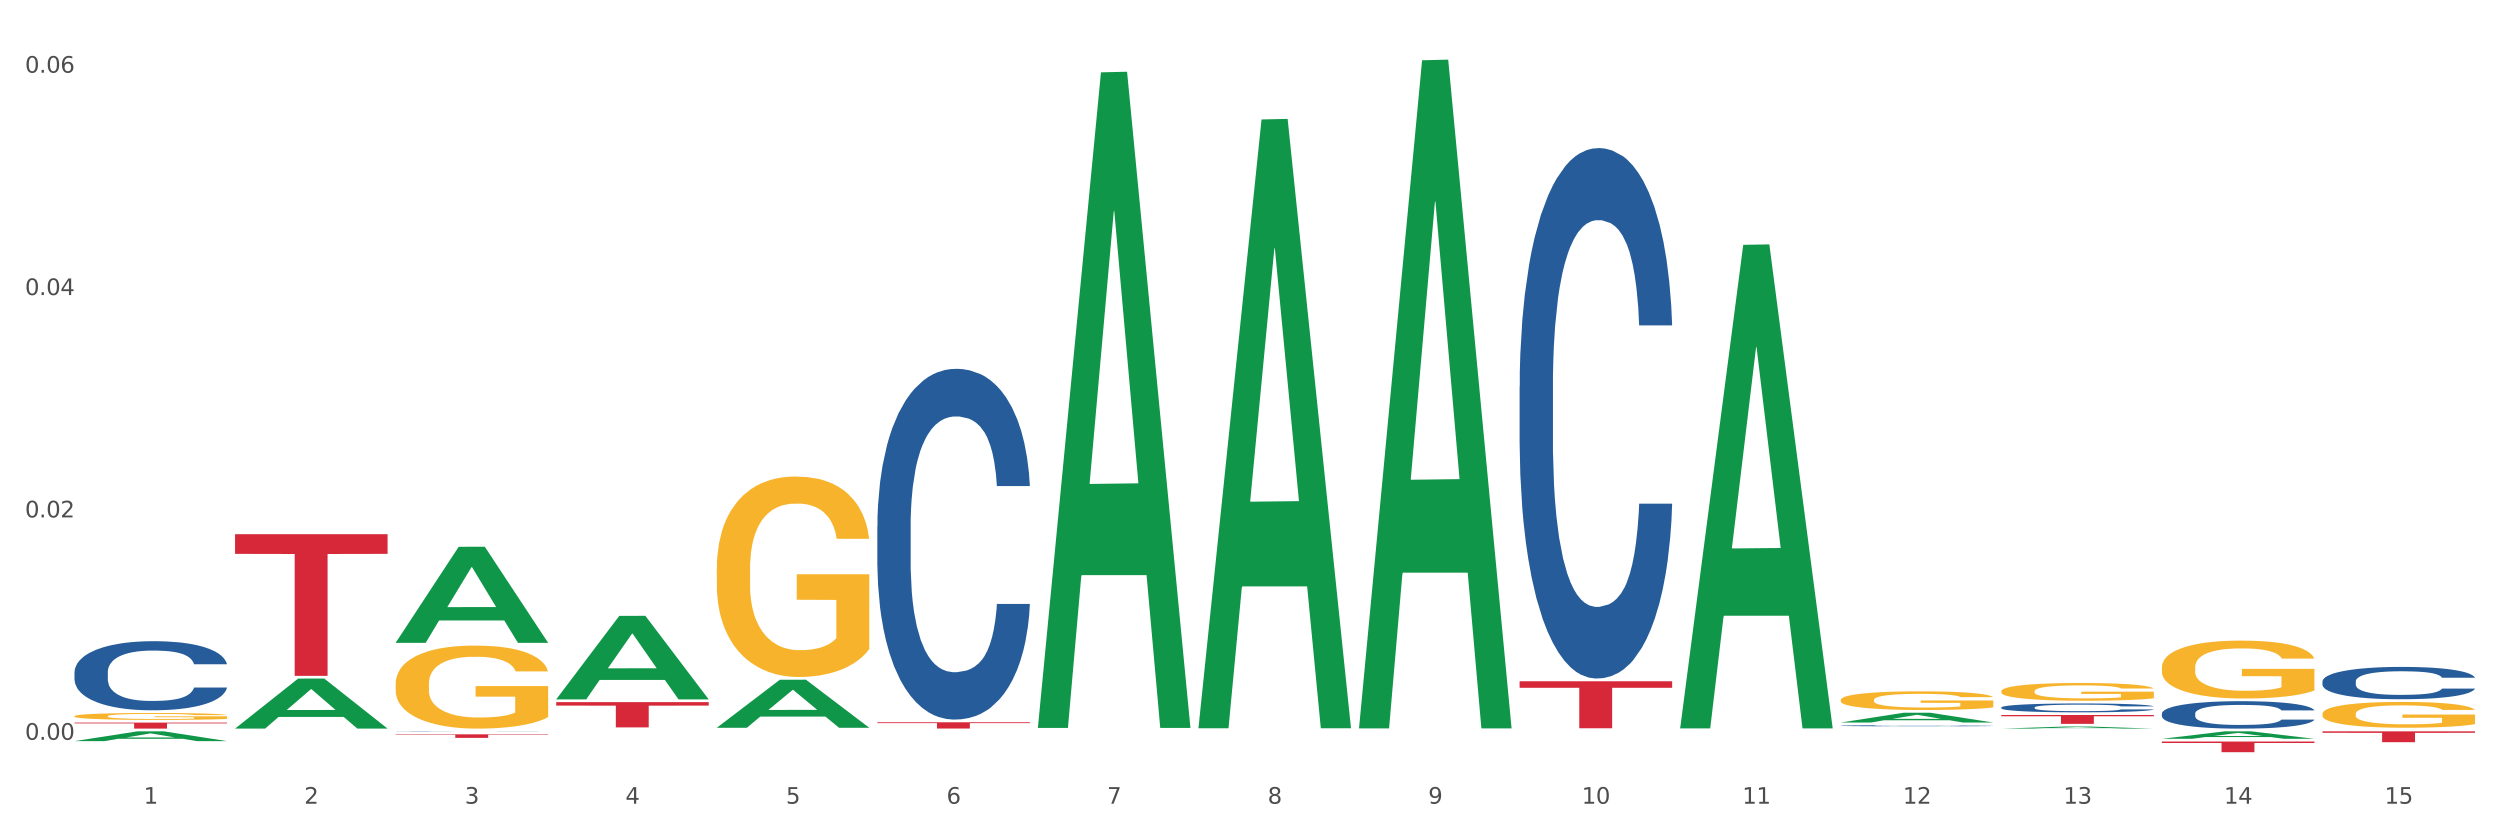 <?xml version="1.0" encoding="utf-8" standalone="no"?>
<!DOCTYPE svg PUBLIC "-//W3C//DTD SVG 1.1//EN"
  "http://www.w3.org/Graphics/SVG/1.1/DTD/svg11.dtd">
<svg xmlns:xlink="http://www.w3.org/1999/xlink" width="1080pt" height="360pt" viewBox="0 0 1080 360" xmlns="http://www.w3.org/2000/svg" version="1.1">
 <rect x="0" y="0" width="1080" height="360" fill="#333333" stroke="none"/>
 <defs>
  <style type="text/css">*{stroke-linejoin: round; stroke-linecap: butt}</style>
 </defs>
 <g id="figure_1">
  <g id="patch_1">
   <path d="M 0 360 
L 1080 360 
L 1080 0 
L 0 0 
z
" style="fill: #ffffff; stroke: #ffffff; stroke-linejoin: miter"/>
  </g>
  <g id="axes_1">
   <g id="matplotlib.axis_1">
    <g id="xtick_1">
     <g id="text_1">
      <!-- 1 -->
      <g style="fill: #4d4d4d" transform="translate(62.07 347.204) scale(0.096 -0.096)">
       <defs>
        <path id="DejaVuSans-31" d="M 794 531 
L 1825 531 
L 1825 4091 
L 703 3866 
L 703 4441 
L 1819 4666 
L 2450 4666 
L 2450 531 
L 3481 531 
L 3481 0 
L 794 0 
L 794 531 
z
" transform="scale(0.016)"/>
       </defs>
       <use xlink:href="#DejaVuSans-31"/>
      </g>
     </g>
    </g>
    <g id="xtick_2">
     <g id="text_2">
      <!-- 2 -->
      <g style="fill: #4d4d4d" transform="translate(131.436 347.204) scale(0.096 -0.096)">
       <defs>
        <path id="DejaVuSans-32" d="M 1228 531 
L 3431 531 
L 3431 0 
L 469 0 
L 469 531 
Q 828 903 1448 1529 
Q 2069 2156 2228 2338 
Q 2531 2678 2651 2914 
Q 2772 3150 2772 3378 
Q 2772 3750 2511 3984 
Q 2250 4219 1831 4219 
Q 1534 4219 1204 4116 
Q 875 4013 500 3803 
L 500 4441 
Q 881 4594 1212 4672 
Q 1544 4750 1819 4750 
Q 2544 4750 2975 4387 
Q 3406 4025 3406 3419 
Q 3406 3131 3298 2873 
Q 3191 2616 2906 2266 
Q 2828 2175 2409 1742 
Q 1991 1309 1228 531 
z
" transform="scale(0.016)"/>
       </defs>
       <use xlink:href="#DejaVuSans-32"/>
      </g>
     </g>
    </g>
    <g id="xtick_3">
     <g id="text_3">
      <!-- 3 -->
      <g style="fill: #4d4d4d" transform="translate(200.802 347.204) scale(0.096 -0.096)">
       <defs>
        <path id="DejaVuSans-33" d="M 2597 2516 
Q 3050 2419 3304 2112 
Q 3559 1806 3559 1356 
Q 3559 666 3084 287 
Q 2609 -91 1734 -91 
Q 1441 -91 1130 -33 
Q 819 25 488 141 
L 488 750 
Q 750 597 1062 519 
Q 1375 441 1716 441 
Q 2309 441 2620 675 
Q 2931 909 2931 1356 
Q 2931 1769 2642 2001 
Q 2353 2234 1838 2234 
L 1294 2234 
L 1294 2753 
L 1863 2753 
Q 2328 2753 2575 2939 
Q 2822 3125 2822 3475 
Q 2822 3834 2567 4026 
Q 2313 4219 1838 4219 
Q 1578 4219 1281 4162 
Q 984 4106 628 3988 
L 628 4550 
Q 988 4650 1302 4700 
Q 1616 4750 1894 4750 
Q 2613 4750 3031 4423 
Q 3450 4097 3450 3541 
Q 3450 3153 3228 2886 
Q 3006 2619 2597 2516 
z
" transform="scale(0.016)"/>
       </defs>
       <use xlink:href="#DejaVuSans-33"/>
      </g>
     </g>
    </g>
    <g id="xtick_4">
     <g id="text_4">
      <!-- 4 -->
      <g style="fill: #4d4d4d" transform="translate(270.169 347.204) scale(0.096 -0.096)">
       <defs>
        <path id="DejaVuSans-34" d="M 2419 4116 
L 825 1625 
L 2419 1625 
L 2419 4116 
z
M 2253 4666 
L 3047 4666 
L 3047 1625 
L 3713 1625 
L 3713 1100 
L 3047 1100 
L 3047 0 
L 2419 0 
L 2419 1100 
L 313 1100 
L 313 1709 
L 2253 4666 
z
" transform="scale(0.016)"/>
       </defs>
       <use xlink:href="#DejaVuSans-34"/>
      </g>
     </g>
    </g>
    <g id="xtick_5">
     <g id="text_5">
      <!-- 5 -->
      <g style="fill: #4d4d4d" transform="translate(339.535 347.204) scale(0.096 -0.096)">
       <defs>
        <path id="DejaVuSans-35" d="M 691 4666 
L 3169 4666 
L 3169 4134 
L 1269 4134 
L 1269 2991 
Q 1406 3038 1543 3061 
Q 1681 3084 1819 3084 
Q 2600 3084 3056 2656 
Q 3513 2228 3513 1497 
Q 3513 744 3044 326 
Q 2575 -91 1722 -91 
Q 1428 -91 1123 -41 
Q 819 9 494 109 
L 494 744 
Q 775 591 1075 516 
Q 1375 441 1709 441 
Q 2250 441 2565 725 
Q 2881 1009 2881 1497 
Q 2881 1984 2565 2268 
Q 2250 2553 1709 2553 
Q 1456 2553 1204 2497 
Q 953 2441 691 2322 
L 691 4666 
z
" transform="scale(0.016)"/>
       </defs>
       <use xlink:href="#DejaVuSans-35"/>
      </g>
     </g>
    </g>
    <g id="xtick_6">
     <g id="text_6">
      <!-- 6 -->
      <g style="fill: #4d4d4d" transform="translate(408.901 347.204) scale(0.096 -0.096)">
       <defs>
        <path id="DejaVuSans-36" d="M 2113 2584 
Q 1688 2584 1439 2293 
Q 1191 2003 1191 1497 
Q 1191 994 1439 701 
Q 1688 409 2113 409 
Q 2538 409 2786 701 
Q 3034 994 3034 1497 
Q 3034 2003 2786 2293 
Q 2538 2584 2113 2584 
z
M 3366 4563 
L 3366 3988 
Q 3128 4100 2886 4159 
Q 2644 4219 2406 4219 
Q 1781 4219 1451 3797 
Q 1122 3375 1075 2522 
Q 1259 2794 1537 2939 
Q 1816 3084 2150 3084 
Q 2853 3084 3261 2657 
Q 3669 2231 3669 1497 
Q 3669 778 3244 343 
Q 2819 -91 2113 -91 
Q 1303 -91 875 529 
Q 447 1150 447 2328 
Q 447 3434 972 4092 
Q 1497 4750 2381 4750 
Q 2619 4750 2861 4703 
Q 3103 4656 3366 4563 
z
" transform="scale(0.016)"/>
       </defs>
       <use xlink:href="#DejaVuSans-36"/>
      </g>
     </g>
    </g>
    <g id="xtick_7">
     <g id="text_7">
      <!-- 7 -->
      <g style="fill: #4d4d4d" transform="translate(478.267 347.204) scale(0.096 -0.096)">
       <defs>
        <path id="DejaVuSans-37" d="M 525 4666 
L 3525 4666 
L 3525 4397 
L 1831 0 
L 1172 0 
L 2766 4134 
L 525 4134 
L 525 4666 
z
" transform="scale(0.016)"/>
       </defs>
       <use xlink:href="#DejaVuSans-37"/>
      </g>
     </g>
    </g>
    <g id="xtick_8">
     <g id="text_8">
      <!-- 8 -->
      <g style="fill: #4d4d4d" transform="translate(547.634 347.204) scale(0.096 -0.096)">
       <defs>
        <path id="DejaVuSans-38" d="M 2034 2216 
Q 1584 2216 1326 1975 
Q 1069 1734 1069 1313 
Q 1069 891 1326 650 
Q 1584 409 2034 409 
Q 2484 409 2743 651 
Q 3003 894 3003 1313 
Q 3003 1734 2745 1975 
Q 2488 2216 2034 2216 
z
M 1403 2484 
Q 997 2584 770 2862 
Q 544 3141 544 3541 
Q 544 4100 942 4425 
Q 1341 4750 2034 4750 
Q 2731 4750 3128 4425 
Q 3525 4100 3525 3541 
Q 3525 3141 3298 2862 
Q 3072 2584 2669 2484 
Q 3125 2378 3379 2068 
Q 3634 1759 3634 1313 
Q 3634 634 3220 271 
Q 2806 -91 2034 -91 
Q 1263 -91 848 271 
Q 434 634 434 1313 
Q 434 1759 690 2068 
Q 947 2378 1403 2484 
z
M 1172 3481 
Q 1172 3119 1398 2916 
Q 1625 2713 2034 2713 
Q 2441 2713 2670 2916 
Q 2900 3119 2900 3481 
Q 2900 3844 2670 4047 
Q 2441 4250 2034 4250 
Q 1625 4250 1398 4047 
Q 1172 3844 1172 3481 
z
" transform="scale(0.016)"/>
       </defs>
       <use xlink:href="#DejaVuSans-38"/>
      </g>
     </g>
    </g>
    <g id="xtick_9">
     <g id="text_9">
      <!-- 9 -->
      <g style="fill: #4d4d4d" transform="translate(617 347.204) scale(0.096 -0.096)">
       <defs>
        <path id="DejaVuSans-39" d="M 703 97 
L 703 672 
Q 941 559 1184 500 
Q 1428 441 1663 441 
Q 2288 441 2617 861 
Q 2947 1281 2994 2138 
Q 2813 1869 2534 1725 
Q 2256 1581 1919 1581 
Q 1219 1581 811 2004 
Q 403 2428 403 3163 
Q 403 3881 828 4315 
Q 1253 4750 1959 4750 
Q 2769 4750 3195 4129 
Q 3622 3509 3622 2328 
Q 3622 1225 3098 567 
Q 2575 -91 1691 -91 
Q 1453 -91 1209 -44 
Q 966 3 703 97 
z
M 1959 2075 
Q 2384 2075 2632 2365 
Q 2881 2656 2881 3163 
Q 2881 3666 2632 3958 
Q 2384 4250 1959 4250 
Q 1534 4250 1286 3958 
Q 1038 3666 1038 3163 
Q 1038 2656 1286 2365 
Q 1534 2075 1959 2075 
z
" transform="scale(0.016)"/>
       </defs>
       <use xlink:href="#DejaVuSans-39"/>
      </g>
     </g>
    </g>
    <g id="xtick_10">
     <g id="text_10">
      <!-- 10 -->
      <g style="fill: #4d4d4d" transform="translate(683.312 347.204) scale(0.096 -0.096)">
       <defs>
        <path id="DejaVuSans-30" d="M 2034 4250 
Q 1547 4250 1301 3770 
Q 1056 3291 1056 2328 
Q 1056 1369 1301 889 
Q 1547 409 2034 409 
Q 2525 409 2770 889 
Q 3016 1369 3016 2328 
Q 3016 3291 2770 3770 
Q 2525 4250 2034 4250 
z
M 2034 4750 
Q 2819 4750 3233 4129 
Q 3647 3509 3647 2328 
Q 3647 1150 3233 529 
Q 2819 -91 2034 -91 
Q 1250 -91 836 529 
Q 422 1150 422 2328 
Q 422 3509 836 4129 
Q 1250 4750 2034 4750 
z
" transform="scale(0.016)"/>
       </defs>
       <use xlink:href="#DejaVuSans-31"/>
       <use xlink:href="#DejaVuSans-30" transform="translate(63.623 0)"/>
      </g>
     </g>
    </g>
    <g id="xtick_11">
     <g id="text_11">
      <!-- 11 -->
      <g style="fill: #4d4d4d" transform="translate(752.678 347.204) scale(0.096 -0.096)">
       <use xlink:href="#DejaVuSans-31"/>
       <use xlink:href="#DejaVuSans-31" transform="translate(63.623 0)"/>
      </g>
     </g>
    </g>
    <g id="xtick_12">
     <g id="text_12">
      <!-- 12 -->
      <g style="fill: #4d4d4d" transform="translate(822.044 347.204) scale(0.096 -0.096)">
       <use xlink:href="#DejaVuSans-31"/>
       <use xlink:href="#DejaVuSans-32" transform="translate(63.623 0)"/>
      </g>
     </g>
    </g>
    <g id="xtick_13">
     <g id="text_13">
      <!-- 13 -->
      <g style="fill: #4d4d4d" transform="translate(891.411 347.204) scale(0.096 -0.096)">
       <use xlink:href="#DejaVuSans-31"/>
       <use xlink:href="#DejaVuSans-33" transform="translate(63.623 0)"/>
      </g>
     </g>
    </g>
    <g id="xtick_14">
     <g id="text_14">
      <!-- 14 -->
      <g style="fill: #4d4d4d" transform="translate(960.777 347.204) scale(0.096 -0.096)">
       <use xlink:href="#DejaVuSans-31"/>
       <use xlink:href="#DejaVuSans-34" transform="translate(63.623 0)"/>
      </g>
     </g>
    </g>
    <g id="xtick_15">
     <g id="text_15">
      <!-- 15 -->
      <g style="fill: #4d4d4d" transform="translate(1030.143 347.204) scale(0.096 -0.096)">
       <use xlink:href="#DejaVuSans-31"/>
       <use xlink:href="#DejaVuSans-35" transform="translate(63.623 0)"/>
      </g>
     </g>
    </g>
    <g id="xtick_16"/>
    <g id="xtick_17"/>
    <g id="xtick_18"/>
    <g id="xtick_19"/>
    <g id="xtick_20"/>
    <g id="xtick_21"/>
    <g id="xtick_22"/>
    <g id="xtick_23"/>
    <g id="xtick_24"/>
    <g id="xtick_25"/>
    <g id="xtick_26"/>
    <g id="xtick_27"/>
    <g id="xtick_28"/>
    <g id="xtick_29"/>
   </g>
   <g id="matplotlib.axis_2">
    <g id="ytick_1">
     <g id="text_16">
      <!-- 0.00 -->
      <g style="fill: #4d4d4d" transform="translate(10.8 319.576) scale(0.096 -0.096)">
       <defs>
        <path id="DejaVuSans-2e" d="M 684 794 
L 1344 794 
L 1344 0 
L 684 0 
L 684 794 
z
" transform="scale(0.016)"/>
       </defs>
       <use xlink:href="#DejaVuSans-30"/>
       <use xlink:href="#DejaVuSans-2e" transform="translate(63.623 0)"/>
       <use xlink:href="#DejaVuSans-30" transform="translate(95.41 0)"/>
       <use xlink:href="#DejaVuSans-30" transform="translate(159.033 0)"/>
      </g>
     </g>
    </g>
    <g id="ytick_2">
     <g id="text_17">
      <!-- 0.02 -->
      <g style="fill: #4d4d4d" transform="translate(10.8 223.52) scale(0.096 -0.096)">
       <use xlink:href="#DejaVuSans-30"/>
       <use xlink:href="#DejaVuSans-2e" transform="translate(63.623 0)"/>
       <use xlink:href="#DejaVuSans-30" transform="translate(95.41 0)"/>
       <use xlink:href="#DejaVuSans-32" transform="translate(159.033 0)"/>
      </g>
     </g>
    </g>
    <g id="ytick_3">
     <g id="text_18">
      <!-- 0.04 -->
      <g style="fill: #4d4d4d" transform="translate(10.8 127.464) scale(0.096 -0.096)">
       <use xlink:href="#DejaVuSans-30"/>
       <use xlink:href="#DejaVuSans-2e" transform="translate(63.623 0)"/>
       <use xlink:href="#DejaVuSans-30" transform="translate(95.41 0)"/>
       <use xlink:href="#DejaVuSans-34" transform="translate(159.033 0)"/>
      </g>
     </g>
    </g>
    <g id="ytick_4">
     <g id="text_19">
      <!-- 0.06 -->
      <g style="fill: #4d4d4d" transform="translate(10.8 31.407) scale(0.096 -0.096)">
       <use xlink:href="#DejaVuSans-30"/>
       <use xlink:href="#DejaVuSans-2e" transform="translate(63.623 0)"/>
       <use xlink:href="#DejaVuSans-30" transform="translate(95.41 0)"/>
       <use xlink:href="#DejaVuSans-36" transform="translate(159.033 0)"/>
      </g>
     </g>
    </g>
    <g id="ytick_5"/>
    <g id="ytick_6"/>
    <g id="ytick_7"/>
   </g>
   <g id="PolyCollection_1">
    <path d="M 864.57 298.602 
L 864.647 298.595 
L 864.647 298.342 
L 864.803 298.125 
L 865.581 297.599 
L 866.748 297.164 
L 867.604 296.933 
L 868.46 296.744 
L 869.471 296.554 
L 870.716 296.358 
L 872.972 296.07 
L 874.373 295.923 
L 876.084 295.769 
L 879.196 295.544 
L 881.453 295.418 
L 883.787 295.313 
L 887.599 295.187 
L 890.089 295.131 
L 892.734 295.089 
L 895.924 295.061 
L 898.336 295.054 
L 903.626 295.075 
L 908.139 295.138 
L 910.317 295.187 
L 913.118 295.271 
L 914.596 295.327 
L 917.008 295.439 
L 919.498 295.586 
L 921.209 295.713 
L 923.777 295.951 
L 925.722 296.19 
L 927.511 296.484 
L 928.445 296.687 
L 929.145 296.877 
L 929.767 297.094 
L 930.39 297.438 
L 916.385 297.438 
L 915.841 297.192 
L 914.985 296.961 
L 913.74 296.737 
L 912.651 296.596 
L 910.784 296.421 
L 909.072 296.309 
L 907.283 296.225 
L 905.104 296.154 
L 903.393 296.119 
L 900.981 296.091 
L 896.235 296.098 
L 893.045 296.154 
L 890.867 296.225 
L 889.466 296.288 
L 888.221 296.358 
L 886.821 296.456 
L 885.187 296.603 
L 884.02 296.737 
L 882.853 296.905 
L 881.919 297.073 
L 881.064 297.269 
L 880.363 297.48 
L 879.819 297.697 
L 879.352 297.964 
L 878.963 298.405 
L 878.963 299.366 
L 879.119 299.584 
L 879.508 299.871 
L 879.974 300.088 
L 880.752 300.348 
L 881.453 300.523 
L 882.775 300.776 
L 884.253 300.986 
L 885.42 301.119 
L 886.587 301.232 
L 888.61 301.386 
L 890.867 301.512 
L 892.812 301.589 
L 895.457 301.659 
L 897.246 301.687 
L 898.802 301.701 
L 902.615 301.701 
L 905.338 301.68 
L 908.372 301.631 
L 910.706 301.568 
L 912.651 301.491 
L 914.829 301.365 
L 916.23 301.246 
L 916.23 299.78 
L 899.114 299.773 
L 899.114 298.798 
L 930.468 298.798 
L 930.468 301.659 
L 929.145 301.807 
L 927.667 301.94 
L 926.111 302.059 
L 923.777 302.206 
L 920.976 302.347 
L 918.486 302.445 
L 915.841 302.529 
L 912.729 302.606 
L 908.683 302.676 
L 906.193 302.704 
L 903.081 302.725 
L 899.425 302.732 
L 896.235 302.718 
L 893.123 302.683 
L 889.855 302.62 
L 886.665 302.529 
L 884.253 302.438 
L 881.842 302.325 
L 879.274 302.178 
L 877.251 302.038 
L 875.695 301.912 
L 873.984 301.75 
L 872.116 301.54 
L 870.716 301.351 
L 869.471 301.154 
L 868.149 300.902 
L 867.215 300.685 
L 866.281 300.411 
L 865.737 300.208 
L 865.114 299.892 
L 864.647 299.45 
L 864.57 298.602 
z
" clip-path="url(#pb771bc6617)" style="fill: #f7b32b"/>
    <path d="M 933.936 288.302 
L 934.014 288.279 
L 934.014 287.457 
L 934.169 286.749 
L 934.947 285.036 
L 936.114 283.619 
L 936.97 282.866 
L 937.826 282.249 
L 938.837 281.632 
L 940.082 280.993 
L 942.338 280.056 
L 943.739 279.577 
L 945.45 279.074 
L 948.563 278.343 
L 950.819 277.932 
L 953.153 277.589 
L 956.965 277.178 
L 959.455 276.995 
L 962.1 276.858 
L 965.29 276.767 
L 967.702 276.744 
L 972.992 276.813 
L 977.505 277.018 
L 979.683 277.178 
L 982.484 277.452 
L 983.962 277.635 
L 986.374 278 
L 988.864 278.48 
L 990.575 278.891 
L 993.143 279.668 
L 995.088 280.444 
L 996.877 281.404 
L 997.811 282.066 
L 998.511 282.683 
L 999.134 283.391 
L 999.756 284.51 
L 985.752 284.51 
L 985.207 283.711 
L 984.351 282.957 
L 983.106 282.226 
L 982.017 281.769 
L 980.15 281.198 
L 978.438 280.833 
L 976.649 280.559 
L 974.47 280.33 
L 972.759 280.216 
L 970.347 280.125 
L 965.601 280.148 
L 962.411 280.33 
L 960.233 280.559 
L 958.832 280.764 
L 957.588 280.993 
L 956.187 281.312 
L 954.553 281.792 
L 953.386 282.226 
L 952.219 282.774 
L 951.286 283.322 
L 950.43 283.962 
L 949.73 284.647 
L 949.185 285.355 
L 948.718 286.223 
L 948.329 287.662 
L 948.329 290.792 
L 948.485 291.5 
L 948.874 292.436 
L 949.341 293.144 
L 950.119 293.989 
L 950.819 294.56 
L 952.141 295.383 
L 953.62 296.068 
L 954.787 296.502 
L 955.954 296.867 
L 957.977 297.37 
L 960.233 297.781 
L 962.178 298.032 
L 964.823 298.261 
L 966.613 298.352 
L 968.169 298.398 
L 971.981 298.398 
L 974.704 298.329 
L 977.738 298.169 
L 980.072 297.964 
L 982.017 297.712 
L 984.196 297.301 
L 985.596 296.913 
L 985.596 292.139 
L 968.48 292.116 
L 968.48 288.941 
L 999.834 288.941 
L 999.834 298.261 
L 998.511 298.74 
L 997.033 299.174 
L 995.477 299.563 
L 993.143 300.042 
L 990.342 300.499 
L 987.852 300.819 
L 985.207 301.093 
L 982.095 301.344 
L 978.049 301.573 
L 975.56 301.664 
L 972.448 301.733 
L 968.791 301.755 
L 965.601 301.71 
L 962.489 301.596 
L 959.221 301.39 
L 956.032 301.093 
L 953.62 300.796 
L 951.208 300.431 
L 948.64 299.951 
L 946.618 299.494 
L 945.061 299.083 
L 943.35 298.558 
L 941.483 297.872 
L 940.082 297.256 
L 938.837 296.616 
L 937.515 295.794 
L 936.581 295.086 
L 935.648 294.195 
L 935.103 293.533 
L 934.48 292.505 
L 934.014 291.066 
L 933.936 288.302 
z
" clip-path="url(#pb771bc6617)" style="fill: #f7b32b"/>
    <path d="M 1003.302 308.389 
L 1003.38 308.379 
L 1003.38 308.012 
L 1003.535 307.696 
L 1004.314 306.931 
L 1005.481 306.3 
L 1006.336 305.963 
L 1007.192 305.688 
L 1008.204 305.413 
L 1009.448 305.128 
L 1011.705 304.71 
L 1013.105 304.496 
L 1014.817 304.272 
L 1017.929 303.945 
L 1020.185 303.762 
L 1022.519 303.609 
L 1026.331 303.426 
L 1028.821 303.344 
L 1031.466 303.283 
L 1034.656 303.242 
L 1037.068 303.232 
L 1042.358 303.263 
L 1046.871 303.354 
L 1049.049 303.426 
L 1051.85 303.548 
L 1053.328 303.63 
L 1055.74 303.793 
L 1058.23 304.007 
L 1059.942 304.19 
L 1062.509 304.537 
L 1064.454 304.883 
L 1066.244 305.311 
L 1067.177 305.607 
L 1067.877 305.882 
L 1068.5 306.198 
L 1069.122 306.697 
L 1055.118 306.697 
L 1054.573 306.34 
L 1053.717 306.004 
L 1052.473 305.678 
L 1051.383 305.474 
L 1049.516 305.219 
L 1047.805 305.056 
L 1046.015 304.934 
L 1043.837 304.832 
L 1042.125 304.781 
L 1039.713 304.74 
L 1034.967 304.751 
L 1031.777 304.832 
L 1029.599 304.934 
L 1028.199 305.026 
L 1026.954 305.128 
L 1025.553 305.27 
L 1023.919 305.484 
L 1022.752 305.678 
L 1021.585 305.923 
L 1020.652 306.167 
L 1019.796 306.452 
L 1019.096 306.758 
L 1018.551 307.074 
L 1018.084 307.461 
L 1017.695 308.103 
L 1017.695 309.5 
L 1017.851 309.816 
L 1018.24 310.233 
L 1018.707 310.549 
L 1019.485 310.926 
L 1020.185 311.181 
L 1021.508 311.548 
L 1022.986 311.854 
L 1024.153 312.047 
L 1025.32 312.21 
L 1027.343 312.435 
L 1029.599 312.618 
L 1031.544 312.73 
L 1034.189 312.832 
L 1035.979 312.873 
L 1037.535 312.893 
L 1041.347 312.893 
L 1044.07 312.863 
L 1047.104 312.791 
L 1049.438 312.7 
L 1051.383 312.587 
L 1053.562 312.404 
L 1054.962 312.231 
L 1054.962 310.101 
L 1037.846 310.091 
L 1037.846 308.674 
L 1069.2 308.674 
L 1069.2 312.832 
L 1067.877 313.046 
L 1066.399 313.24 
L 1064.843 313.413 
L 1062.509 313.627 
L 1059.708 313.831 
L 1057.219 313.973 
L 1054.573 314.096 
L 1051.461 314.208 
L 1047.416 314.31 
L 1044.926 314.351 
L 1041.814 314.381 
L 1038.157 314.391 
L 1034.967 314.371 
L 1031.855 314.32 
L 1028.588 314.228 
L 1025.398 314.096 
L 1022.986 313.963 
L 1020.574 313.8 
L 1018.007 313.586 
L 1015.984 313.382 
L 1014.428 313.199 
L 1012.716 312.965 
L 1010.849 312.659 
L 1009.448 312.384 
L 1008.204 312.098 
L 1006.881 311.731 
L 1005.947 311.416 
L 1005.014 311.018 
L 1004.469 310.723 
L 1003.847 310.264 
L 1003.38 309.622 
L 1003.302 308.389 
z
" clip-path="url(#pb771bc6617)" style="fill: #f7b32b"/>
    <path d="M 795.203 302.393 
L 795.281 302.385 
L 795.281 302.12 
L 795.437 301.892 
L 796.215 301.34 
L 797.382 300.884 
L 798.238 300.641 
L 799.094 300.442 
L 800.105 300.244 
L 801.35 300.038 
L 803.606 299.736 
L 805.006 299.581 
L 806.718 299.419 
L 809.83 299.184 
L 812.086 299.051 
L 814.42 298.941 
L 818.233 298.808 
L 820.722 298.75 
L 823.368 298.705 
L 826.557 298.676 
L 828.969 298.669 
L 834.26 298.691 
L 838.772 298.757 
L 840.951 298.808 
L 843.752 298.897 
L 845.23 298.956 
L 847.642 299.073 
L 850.131 299.228 
L 851.843 299.36 
L 854.41 299.611 
L 856.355 299.861 
L 858.145 300.17 
L 859.078 300.383 
L 859.779 300.582 
L 860.401 300.81 
L 861.024 301.171 
L 847.019 301.171 
L 846.475 300.913 
L 845.619 300.671 
L 844.374 300.435 
L 843.285 300.288 
L 841.418 300.104 
L 839.706 299.986 
L 837.916 299.898 
L 835.738 299.824 
L 834.026 299.787 
L 831.615 299.758 
L 826.869 299.765 
L 823.679 299.824 
L 821.5 299.898 
L 820.1 299.964 
L 818.855 300.038 
L 817.455 300.141 
L 815.821 300.295 
L 814.654 300.435 
L 813.487 300.612 
L 812.553 300.788 
L 811.697 300.994 
L 810.997 301.215 
L 810.453 301.443 
L 809.986 301.723 
L 809.597 302.187 
L 809.597 303.195 
L 809.752 303.423 
L 810.141 303.725 
L 810.608 303.953 
L 811.386 304.225 
L 812.086 304.409 
L 813.409 304.674 
L 814.887 304.895 
L 816.054 305.035 
L 817.221 305.153 
L 819.244 305.315 
L 821.5 305.447 
L 823.445 305.528 
L 826.091 305.602 
L 827.88 305.631 
L 829.436 305.646 
L 833.248 305.646 
L 835.971 305.624 
L 839.006 305.572 
L 841.34 305.506 
L 843.285 305.425 
L 845.463 305.292 
L 846.864 305.167 
L 846.864 303.629 
L 829.747 303.622 
L 829.747 302.599 
L 861.101 302.599 
L 861.101 305.602 
L 859.779 305.756 
L 858.3 305.896 
L 856.744 306.021 
L 854.41 306.176 
L 851.61 306.323 
L 849.12 306.426 
L 846.475 306.514 
L 843.363 306.595 
L 839.317 306.669 
L 836.827 306.698 
L 833.715 306.72 
L 830.059 306.728 
L 826.869 306.713 
L 823.757 306.676 
L 820.489 306.61 
L 817.299 306.514 
L 814.887 306.419 
L 812.475 306.301 
L 809.908 306.146 
L 807.885 305.999 
L 806.329 305.867 
L 804.617 305.697 
L 802.75 305.476 
L 801.35 305.278 
L 800.105 305.072 
L 798.782 304.807 
L 797.849 304.579 
L 796.915 304.292 
L 796.37 304.078 
L 795.748 303.747 
L 795.281 303.283 
L 795.203 302.393 
z
" clip-path="url(#pb771bc6617)" style="fill: #f7b32b"/>
    <path d="M 725.837 314.286 
L 725.905 314.089 
L 753.08 105.766 
L 764.357 105.57 
L 791.735 314.678 
L 778.691 314.678 
L 772.781 265.985 
L 744.723 265.985 
L 744.52 266.77 
L 738.813 314.678 
L 725.837 314.678 
L 725.837 314.286 
L 748.256 236.925 
L 769.248 236.729 
L 758.854 150.14 
L 758.718 149.748 
L 758.582 150.337 
L 748.188 236.729 
L 748.256 236.925 
L 725.837 314.286 
z
" clip-path="url(#pb771bc6617)" style="fill: #109648"/>
    <path d="M 795.203 312.125 
L 795.271 312.121 
L 822.446 307.892 
L 833.723 307.888 
L 861.101 312.133 
L 848.058 312.133 
L 842.147 311.145 
L 814.09 311.145 
L 813.886 311.161 
L 808.179 312.133 
L 795.203 312.133 
L 795.203 312.125 
L 817.622 310.555 
L 838.615 310.551 
L 828.22 308.793 
L 828.084 308.785 
L 827.949 308.797 
L 817.554 310.551 
L 817.622 310.555 
L 795.203 312.125 
z
" clip-path="url(#pb771bc6617)" style="fill: #109648"/>
    <path d="M 864.57 314.767 
L 864.638 314.766 
L 891.812 313.865 
L 903.089 313.864 
L 930.468 314.768 
L 917.424 314.768 
L 911.513 314.558 
L 883.456 314.558 
L 883.252 314.561 
L 877.545 314.768 
L 864.57 314.768 
L 864.57 314.767 
L 886.989 314.432 
L 907.981 314.431 
L 897.587 314.057 
L 897.451 314.055 
L 897.315 314.058 
L 886.921 314.431 
L 886.989 314.432 
L 864.57 314.767 
z
" clip-path="url(#pb771bc6617)" style="fill: #109648"/>
    <path d="M 933.936 319.164 
L 934.004 319.161 
L 961.178 315.932 
L 972.456 315.929 
L 999.834 319.17 
L 986.79 319.17 
L 980.88 318.415 
L 952.822 318.415 
L 952.618 318.428 
L 946.912 319.17 
L 933.936 319.17 
L 933.936 319.164 
L 956.355 317.965 
L 977.347 317.962 
L 966.953 316.62 
L 966.817 316.614 
L 966.681 316.623 
L 956.287 317.962 
L 956.355 317.965 
L 933.936 319.164 
z
" clip-path="url(#pb771bc6617)" style="fill: #109648"/>
    <path d="M 32.175 309.387 
L 32.253 309.385 
L 32.253 309.286 
L 32.408 309.202 
L 33.186 308.997 
L 34.353 308.828 
L 35.209 308.738 
L 36.065 308.665 
L 37.076 308.591 
L 38.321 308.515 
L 40.578 308.403 
L 41.978 308.346 
L 43.69 308.286 
L 46.802 308.198 
L 49.058 308.149 
L 51.392 308.108 
L 55.204 308.059 
L 57.694 308.038 
L 60.339 308.021 
L 63.529 308.01 
L 65.941 308.008 
L 71.231 308.016 
L 75.744 308.04 
L 77.922 308.059 
L 80.723 308.092 
L 82.201 308.114 
L 84.613 308.157 
L 87.103 308.215 
L 88.815 308.264 
L 91.382 308.357 
L 93.327 308.449 
L 95.116 308.564 
L 96.05 308.643 
L 96.75 308.716 
L 97.373 308.801 
L 97.995 308.935 
L 83.991 308.935 
L 83.446 308.839 
L 82.59 308.749 
L 81.346 308.662 
L 80.256 308.607 
L 78.389 308.539 
L 76.677 308.496 
L 74.888 308.463 
L 72.71 308.436 
L 70.998 308.422 
L 68.586 308.411 
L 63.84 308.414 
L 60.65 308.436 
L 58.472 308.463 
L 57.071 308.487 
L 55.827 308.515 
L 54.426 308.553 
L 52.792 308.61 
L 51.625 308.662 
L 50.458 308.727 
L 49.525 308.793 
L 48.669 308.869 
L 47.969 308.951 
L 47.424 309.036 
L 46.957 309.139 
L 46.568 309.311 
L 46.568 309.685 
L 46.724 309.769 
L 47.113 309.881 
L 47.58 309.965 
L 48.358 310.066 
L 49.058 310.134 
L 50.381 310.233 
L 51.859 310.314 
L 53.026 310.366 
L 54.193 310.41 
L 56.216 310.47 
L 58.472 310.519 
L 60.417 310.549 
L 63.062 310.576 
L 64.852 310.587 
L 66.408 310.593 
L 70.22 310.593 
L 72.943 310.584 
L 75.977 310.565 
L 78.311 310.541 
L 80.256 310.511 
L 82.435 310.462 
L 83.835 310.415 
L 83.835 309.845 
L 66.719 309.843 
L 66.719 309.464 
L 98.073 309.464 
L 98.073 310.576 
L 96.75 310.633 
L 95.272 310.685 
L 93.716 310.732 
L 91.382 310.789 
L 88.581 310.843 
L 86.091 310.882 
L 83.446 310.914 
L 80.334 310.944 
L 76.288 310.972 
L 73.799 310.982 
L 70.687 310.991 
L 67.03 310.993 
L 63.84 310.988 
L 60.728 310.974 
L 57.461 310.95 
L 54.271 310.914 
L 51.859 310.879 
L 49.447 310.835 
L 46.879 310.778 
L 44.857 310.723 
L 43.301 310.674 
L 41.589 310.612 
L 39.722 310.53 
L 38.321 310.456 
L 37.076 310.38 
L 35.754 310.282 
L 34.82 310.197 
L 33.887 310.091 
L 33.342 310.012 
L 32.72 309.889 
L 32.253 309.717 
L 32.175 309.387 
z
" clip-path="url(#pb771bc6617)" style="fill: #f7b32b"/>
    <path d="M 170.907 295.47 
L 170.985 295.437 
L 170.985 294.258 
L 171.141 293.242 
L 171.919 290.785 
L 173.086 288.753 
L 173.942 287.672 
L 174.798 286.787 
L 175.809 285.903 
L 177.054 284.985 
L 179.31 283.642 
L 180.71 282.954 
L 182.422 282.233 
L 185.534 281.184 
L 187.79 280.595 
L 190.124 280.103 
L 193.937 279.513 
L 196.426 279.251 
L 199.072 279.055 
L 202.261 278.924 
L 204.673 278.891 
L 209.964 278.989 
L 214.476 279.284 
L 216.655 279.513 
L 219.456 279.907 
L 220.934 280.169 
L 223.346 280.693 
L 225.835 281.381 
L 227.547 281.971 
L 230.114 283.085 
L 232.059 284.199 
L 233.849 285.575 
L 234.783 286.525 
L 235.483 287.41 
L 236.105 288.425 
L 236.728 290.031 
L 222.723 290.031 
L 222.179 288.884 
L 221.323 287.803 
L 220.078 286.754 
L 218.989 286.099 
L 217.122 285.28 
L 215.41 284.756 
L 213.62 284.363 
L 211.442 284.035 
L 209.73 283.871 
L 207.319 283.74 
L 202.573 283.773 
L 199.383 284.035 
L 197.204 284.363 
L 195.804 284.658 
L 194.559 284.985 
L 193.159 285.444 
L 191.525 286.132 
L 190.358 286.754 
L 189.191 287.541 
L 188.257 288.327 
L 187.401 289.245 
L 186.701 290.228 
L 186.157 291.243 
L 185.69 292.488 
L 185.301 294.552 
L 185.301 299.041 
L 185.456 300.057 
L 185.845 301.4 
L 186.312 302.416 
L 187.09 303.628 
L 187.79 304.447 
L 189.113 305.627 
L 190.591 306.61 
L 191.758 307.232 
L 192.925 307.757 
L 194.948 308.477 
L 197.204 309.067 
L 199.149 309.428 
L 201.795 309.755 
L 203.584 309.886 
L 205.14 309.952 
L 208.952 309.952 
L 211.675 309.854 
L 214.71 309.624 
L 217.044 309.329 
L 218.989 308.969 
L 221.167 308.379 
L 222.568 307.822 
L 222.568 300.974 
L 205.451 300.942 
L 205.451 296.387 
L 236.805 296.387 
L 236.805 309.755 
L 235.483 310.443 
L 234.004 311.066 
L 232.448 311.623 
L 230.114 312.311 
L 227.314 312.966 
L 224.824 313.425 
L 222.179 313.818 
L 219.067 314.178 
L 215.021 314.506 
L 212.531 314.637 
L 209.419 314.735 
L 205.763 314.768 
L 202.573 314.703 
L 199.461 314.539 
L 196.193 314.244 
L 193.003 313.818 
L 190.591 313.392 
L 188.179 312.868 
L 185.612 312.18 
L 183.589 311.525 
L 182.033 310.935 
L 180.321 310.181 
L 178.454 309.198 
L 177.054 308.314 
L 175.809 307.396 
L 174.486 306.217 
L 173.553 305.201 
L 172.619 303.923 
L 172.074 302.973 
L 171.452 301.499 
L 170.985 299.434 
L 170.907 295.47 
z
" clip-path="url(#pb771bc6617)" style="fill: #f7b32b"/>
    <path d="M 309.64 245.881 
L 309.718 245.802 
L 309.718 242.955 
L 309.873 240.503 
L 310.651 234.571 
L 311.818 229.667 
L 312.674 227.057 
L 313.53 224.921 
L 314.541 222.786 
L 315.786 220.571 
L 318.042 217.328 
L 319.443 215.668 
L 321.155 213.927 
L 324.267 211.396 
L 326.523 209.973 
L 328.857 208.786 
L 332.669 207.363 
L 335.159 206.73 
L 337.804 206.255 
L 340.994 205.939 
L 343.406 205.86 
L 348.696 206.097 
L 353.209 206.809 
L 355.387 207.363 
L 358.188 208.312 
L 359.666 208.945 
L 362.078 210.21 
L 364.568 211.871 
L 366.279 213.295 
L 368.847 215.984 
L 370.792 218.673 
L 372.581 221.995 
L 373.515 224.289 
L 374.215 226.424 
L 374.838 228.876 
L 375.46 232.752 
L 361.456 232.752 
L 360.911 229.983 
L 360.055 227.373 
L 358.81 224.842 
L 357.721 223.26 
L 355.854 221.283 
L 354.142 220.018 
L 352.353 219.069 
L 350.174 218.278 
L 348.463 217.882 
L 346.051 217.566 
L 341.305 217.645 
L 338.115 218.278 
L 335.937 219.069 
L 334.536 219.78 
L 333.292 220.571 
L 331.891 221.679 
L 330.257 223.34 
L 329.09 224.842 
L 327.923 226.741 
L 326.99 228.639 
L 326.134 230.853 
L 325.434 233.226 
L 324.889 235.678 
L 324.422 238.684 
L 324.033 243.666 
L 324.033 254.502 
L 324.189 256.954 
L 324.578 260.197 
L 325.045 262.649 
L 325.823 265.575 
L 326.523 267.553 
L 327.845 270.4 
L 329.324 272.773 
L 330.491 274.275 
L 331.658 275.541 
L 333.681 277.281 
L 335.937 278.705 
L 337.882 279.575 
L 340.527 280.366 
L 342.317 280.682 
L 343.873 280.84 
L 347.685 280.84 
L 350.408 280.603 
L 353.442 280.049 
L 355.776 279.337 
L 357.721 278.467 
L 359.9 277.044 
L 361.3 275.699 
L 361.3 259.169 
L 344.184 259.09 
L 344.184 248.096 
L 375.538 248.096 
L 375.538 280.366 
L 374.215 282.027 
L 372.737 283.529 
L 371.181 284.874 
L 368.847 286.535 
L 366.046 288.117 
L 363.556 289.224 
L 360.911 290.173 
L 357.799 291.043 
L 353.753 291.834 
L 351.264 292.151 
L 348.152 292.388 
L 344.495 292.467 
L 341.305 292.309 
L 338.193 291.913 
L 334.925 291.201 
L 331.736 290.173 
L 329.324 289.145 
L 326.912 287.879 
L 324.344 286.219 
L 322.322 284.637 
L 320.766 283.213 
L 319.054 281.394 
L 317.187 279.021 
L 315.786 276.886 
L 314.541 274.671 
L 313.219 271.824 
L 312.285 269.372 
L 311.352 266.287 
L 310.807 263.993 
L 310.184 260.434 
L 309.718 255.451 
L 309.64 245.881 
z
" clip-path="url(#pb771bc6617)" style="fill: #f7b32b"/>
    <path d="M 587.105 314.137 
L 587.173 313.866 
L 614.347 26.031 
L 625.624 25.759 
L 653.003 314.68 
L 639.959 314.68 
L 634.049 247.401 
L 605.991 247.401 
L 605.787 248.486 
L 600.081 314.68 
L 587.105 314.68 
L 587.105 314.137 
L 609.524 207.25 
L 630.516 206.979 
L 620.122 87.342 
L 619.986 86.799 
L 619.85 87.613 
L 609.456 206.979 
L 609.524 207.25 
L 587.105 314.137 
z
" clip-path="url(#pb771bc6617)" style="fill: #109648"/>
    <path d="M 309.64 314.374 
L 309.708 314.355 
L 336.882 293.647 
L 348.16 293.628 
L 375.538 314.413 
L 362.494 314.413 
L 356.584 309.573 
L 328.526 309.573 
L 328.322 309.651 
L 322.616 314.413 
L 309.64 314.413 
L 309.64 314.374 
L 332.059 306.684 
L 353.051 306.665 
L 342.657 298.058 
L 342.521 298.019 
L 342.385 298.077 
L 331.991 306.665 
L 332.059 306.684 
L 309.64 314.374 
z
" clip-path="url(#pb771bc6617)" style="fill: #109648"/>
    <path d="M 448.372 313.935 
L 448.44 313.669 
L 475.615 31.251 
L 486.892 30.985 
L 514.27 314.467 
L 501.227 314.467 
L 495.316 248.454 
L 467.259 248.454 
L 467.055 249.519 
L 461.348 314.467 
L 448.372 314.467 
L 448.372 313.935 
L 470.791 209.06 
L 491.783 208.793 
L 481.389 91.408 
L 481.253 90.876 
L 481.117 91.674 
L 470.723 208.793 
L 470.791 209.06 
L 448.372 313.935 
z
" clip-path="url(#pb771bc6617)" style="fill: #109648"/>
    <path d="M 517.739 314.126 
L 517.806 313.878 
L 544.981 51.603 
L 556.258 51.355 
L 583.636 314.62 
L 570.593 314.62 
L 564.682 253.315 
L 536.625 253.315 
L 536.421 254.304 
L 530.714 314.62 
L 517.739 314.62 
L 517.739 314.126 
L 540.157 216.73 
L 561.15 216.483 
L 550.755 107.469 
L 550.62 106.975 
L 550.484 107.716 
L 540.089 216.483 
L 540.157 216.73 
L 517.739 314.126 
z
" clip-path="url(#pb771bc6617)" style="fill: #109648"/>
    <path d="M 240.274 302.082 
L 240.342 302.048 
L 267.516 266.065 
L 278.793 266.031 
L 306.172 302.15 
L 293.128 302.15 
L 287.217 293.739 
L 259.16 293.739 
L 258.956 293.875 
L 253.249 302.15 
L 240.274 302.15 
L 240.274 302.082 
L 262.693 288.72 
L 283.685 288.686 
L 273.291 273.73 
L 273.155 273.662 
L 273.019 273.764 
L 262.625 288.686 
L 262.693 288.72 
L 240.274 302.082 
z
" clip-path="url(#pb771bc6617)" style="fill: #109648"/>
    <path d="M 379.006 312.022 
L 444.904 312.022 
L 444.904 312.396 
L 418.982 312.399 
L 418.982 314.719 
L 404.772 314.719 
L 404.772 312.399 
L 379.006 312.396 
L 379.006 312.024 
L 379.006 312.022 
z
" clip-path="url(#pb771bc6617)" style="fill: #d62839"/>
    <path d="M 933.936 320.331 
L 999.834 320.331 
L 999.834 320.973 
L 973.912 320.977 
L 973.912 324.95 
L 959.702 324.95 
L 959.702 320.977 
L 933.936 320.973 
L 933.936 320.335 
L 933.936 320.331 
z
" clip-path="url(#pb771bc6617)" style="fill: #d62839"/>
    <path d="M 864.57 308.888 
L 930.468 308.888 
L 930.468 309.419 
L 904.546 309.422 
L 904.546 312.703 
L 890.335 312.703 
L 890.335 309.422 
L 864.57 309.419 
L 864.57 308.892 
L 864.57 308.888 
z
" clip-path="url(#pb771bc6617)" style="fill: #d62839"/>
    <path d="M 656.471 294.293 
L 722.369 294.293 
L 722.369 297.117 
L 696.447 297.136 
L 696.447 314.614 
L 682.237 314.614 
L 682.237 297.136 
L 656.471 297.117 
L 656.471 294.312 
L 656.471 294.293 
z
" clip-path="url(#pb771bc6617)" style="fill: #d62839"/>
    <path d="M 1003.302 315.929 
L 1069.2 315.929 
L 1069.2 316.582 
L 1043.278 316.587 
L 1043.278 320.629 
L 1029.068 320.629 
L 1029.068 316.587 
L 1003.302 316.582 
L 1003.302 315.933 
L 1003.302 315.929 
z
" clip-path="url(#pb771bc6617)" style="fill: #d62839"/>
    <path d="M 656.471 166.932 
L 656.549 166.723 
L 656.549 160.863 
L 656.783 152.91 
L 657.639 138.26 
L 658.73 127.168 
L 660.599 114.192 
L 661.612 108.751 
L 662.936 102.682 
L 665.662 92.845 
L 668.778 84.474 
L 670.959 79.869 
L 672.595 76.939 
L 676.256 71.707 
L 678.359 69.405 
L 680.54 67.522 
L 682.41 66.266 
L 685.525 64.801 
L 688.018 64.173 
L 690.9 63.964 
L 693.315 64.173 
L 696.508 65.01 
L 701.182 67.522 
L 702.973 68.987 
L 705.388 71.498 
L 707.881 74.847 
L 709.906 78.195 
L 712.243 83.009 
L 714.657 89.287 
L 716.994 97.24 
L 718.63 104.565 
L 719.954 112.309 
L 721.123 121.727 
L 721.979 131.982 
L 722.369 140.562 
L 708.114 140.562 
L 707.725 132.819 
L 706.946 124.447 
L 706.167 118.797 
L 705.31 114.192 
L 703.986 108.96 
L 702.818 105.612 
L 700.87 101.635 
L 699.079 99.124 
L 697.599 97.659 
L 695.807 96.403 
L 691.99 95.147 
L 689.264 95.147 
L 687.55 95.566 
L 685.447 96.612 
L 683.656 98.077 
L 681.553 100.589 
L 679.917 103.309 
L 678.281 106.867 
L 677.346 109.379 
L 675.944 113.983 
L 675.01 117.75 
L 673.763 124.238 
L 673.062 128.842 
L 671.816 140.772 
L 671.271 149.562 
L 671.037 155.631 
L 670.881 162.328 
L 670.881 194.977 
L 671.349 209.627 
L 671.738 215.905 
L 672.361 223.021 
L 673.53 232.23 
L 675.243 241.229 
L 677.035 247.717 
L 678.515 251.693 
L 679.917 254.623 
L 681.319 256.926 
L 683.033 259.018 
L 684.435 260.274 
L 686.538 261.53 
L 689.03 262.158 
L 690.978 262.158 
L 694.95 261.111 
L 696.742 260.065 
L 698.456 258.6 
L 700.325 256.298 
L 701.805 253.786 
L 702.662 251.903 
L 704.064 247.926 
L 705.154 243.74 
L 706.089 238.927 
L 706.712 234.741 
L 707.413 228.463 
L 707.959 221.347 
L 708.114 217.58 
L 722.369 217.58 
L 722.057 225.114 
L 721.512 232.439 
L 720.422 242.275 
L 719.565 247.926 
L 718.241 254.833 
L 716.838 260.693 
L 714.891 267.181 
L 713.1 271.994 
L 711.23 276.18 
L 709.205 279.947 
L 705.544 285.179 
L 704.22 286.644 
L 701.416 289.156 
L 699.235 290.621 
L 696.041 292.086 
L 692.769 292.923 
L 689.342 293.132 
L 686.304 292.713 
L 682.955 291.458 
L 680.852 290.202 
L 678.515 288.318 
L 675.789 285.388 
L 673.218 281.831 
L 670.803 277.645 
L 668.544 272.831 
L 666.441 267.39 
L 663.715 258.391 
L 661.69 249.601 
L 660.21 241.438 
L 659.197 234.532 
L 658.185 225.742 
L 657.639 219.673 
L 656.783 205.023 
L 656.471 191.419 
L 656.471 166.932 
z
" clip-path="url(#pb771bc6617)" style="fill: #255c99"/>
    <path d="M 379.006 227.413 
L 379.084 227.275 
L 379.084 223.4 
L 379.318 218.141 
L 380.175 208.454 
L 381.265 201.12 
L 383.134 192.54 
L 384.147 188.941 
L 385.471 184.928 
L 388.198 178.424 
L 391.313 172.889 
L 393.494 169.844 
L 395.13 167.907 
L 398.791 164.447 
L 400.894 162.925 
L 403.075 161.679 
L 404.945 160.849 
L 408.06 159.88 
L 410.553 159.465 
L 413.435 159.327 
L 415.85 159.465 
L 419.043 160.019 
L 423.717 161.679 
L 425.509 162.648 
L 427.923 164.309 
L 430.416 166.523 
L 432.441 168.737 
L 434.778 171.92 
L 437.193 176.071 
L 439.529 181.33 
L 441.165 186.174 
L 442.489 191.294 
L 443.658 197.522 
L 444.515 204.303 
L 444.904 209.976 
L 430.65 209.976 
L 430.26 204.856 
L 429.481 199.321 
L 428.702 195.584 
L 427.845 192.54 
L 426.521 189.08 
L 425.353 186.866 
L 423.405 184.236 
L 421.614 182.576 
L 420.134 181.607 
L 418.342 180.777 
L 414.526 179.946 
L 411.799 179.946 
L 410.086 180.223 
L 407.982 180.915 
L 406.191 181.884 
L 404.088 183.544 
L 402.452 185.343 
L 400.816 187.696 
L 399.882 189.357 
L 398.479 192.401 
L 397.545 194.892 
L 396.298 199.182 
L 395.597 202.227 
L 394.351 210.115 
L 393.806 215.927 
L 393.572 219.94 
L 393.416 224.369 
L 393.416 245.957 
L 393.884 255.644 
L 394.273 259.796 
L 394.896 264.501 
L 396.065 270.59 
L 397.778 276.541 
L 399.57 280.831 
L 401.05 283.46 
L 402.452 285.398 
L 403.854 286.92 
L 405.568 288.304 
L 406.97 289.134 
L 409.073 289.964 
L 411.566 290.379 
L 413.513 290.379 
L 417.485 289.688 
L 419.277 288.996 
L 420.991 288.027 
L 422.86 286.505 
L 424.34 284.844 
L 425.197 283.599 
L 426.599 280.969 
L 427.69 278.201 
L 428.624 275.018 
L 429.247 272.251 
L 429.948 268.099 
L 430.494 263.394 
L 430.65 260.903 
L 444.904 260.903 
L 444.592 265.885 
L 444.047 270.728 
L 442.957 277.233 
L 442.1 280.969 
L 440.776 285.536 
L 439.374 289.411 
L 437.426 293.701 
L 435.635 296.884 
L 433.765 299.651 
L 431.74 302.142 
L 428.079 305.602 
L 426.755 306.571 
L 423.951 308.231 
L 421.77 309.2 
L 418.576 310.169 
L 415.304 310.722 
L 411.877 310.861 
L 408.839 310.584 
L 405.49 309.754 
L 403.387 308.923 
L 401.05 307.678 
L 398.324 305.741 
L 395.753 303.388 
L 393.339 300.62 
L 391.08 297.437 
L 388.976 293.839 
L 386.25 287.889 
L 384.225 282.076 
L 382.745 276.679 
L 381.732 272.112 
L 380.72 266.3 
L 380.175 262.287 
L 379.318 252.6 
L 379.006 243.605 
L 379.006 227.413 
z
" clip-path="url(#pb771bc6617)" style="fill: #255c99"/>
    <path d="M 170.907 315.987 
L 170.985 315.987 
L 170.985 315.984 
L 171.219 315.979 
L 172.076 315.971 
L 173.166 315.965 
L 175.036 315.957 
L 176.048 315.954 
L 177.373 315.951 
L 180.099 315.945 
L 183.215 315.94 
L 185.396 315.938 
L 187.031 315.936 
L 190.692 315.933 
L 192.796 315.932 
L 194.977 315.931 
L 196.846 315.93 
L 199.962 315.929 
L 202.454 315.929 
L 205.336 315.929 
L 207.751 315.929 
L 210.945 315.93 
L 215.618 315.931 
L 217.41 315.932 
L 219.825 315.933 
L 222.317 315.935 
L 224.342 315.937 
L 226.679 315.94 
L 229.094 315.943 
L 231.431 315.948 
L 233.066 315.952 
L 234.391 315.956 
L 235.559 315.961 
L 236.416 315.967 
L 236.805 315.972 
L 222.551 315.972 
L 222.161 315.968 
L 221.382 315.963 
L 220.604 315.96 
L 219.747 315.957 
L 218.422 315.954 
L 217.254 315.952 
L 215.307 315.95 
L 213.515 315.949 
L 212.035 315.948 
L 210.244 315.947 
L 206.427 315.947 
L 203.701 315.947 
L 201.987 315.947 
L 199.884 315.947 
L 198.092 315.948 
L 195.989 315.95 
L 194.353 315.951 
L 192.718 315.953 
L 191.783 315.955 
L 190.381 315.957 
L 189.446 315.959 
L 188.2 315.963 
L 187.499 315.966 
L 186.252 315.972 
L 185.707 315.977 
L 185.474 315.981 
L 185.318 315.984 
L 185.318 316.003 
L 185.785 316.011 
L 186.175 316.015 
L 186.798 316.019 
L 187.966 316.024 
L 189.68 316.029 
L 191.471 316.033 
L 192.951 316.035 
L 194.353 316.036 
L 195.755 316.038 
L 197.469 316.039 
L 198.871 316.04 
L 200.974 316.04 
L 203.467 316.041 
L 205.414 316.041 
L 209.387 316.04 
L 211.178 316.04 
L 212.892 316.039 
L 214.761 316.037 
L 216.241 316.036 
L 217.098 316.035 
L 218.5 316.033 
L 219.591 316.03 
L 220.526 316.028 
L 221.149 316.025 
L 221.85 316.022 
L 222.395 316.018 
L 222.551 316.016 
L 236.805 316.016 
L 236.494 316.02 
L 235.949 316.024 
L 234.858 316.03 
L 234.001 316.033 
L 232.677 316.037 
L 231.275 316.04 
L 229.328 316.044 
L 227.536 316.046 
L 225.667 316.049 
L 223.641 316.051 
L 219.98 316.054 
L 218.656 316.055 
L 215.852 316.056 
L 213.671 316.057 
L 210.477 316.058 
L 207.206 316.058 
L 203.779 316.058 
L 200.741 316.058 
L 197.391 316.057 
L 195.288 316.057 
L 192.951 316.055 
L 190.225 316.054 
L 187.655 316.052 
L 185.24 316.049 
L 182.981 316.047 
L 180.878 316.044 
L 178.152 316.039 
L 176.126 316.034 
L 174.646 316.029 
L 173.634 316.025 
L 172.621 316.02 
L 172.076 316.017 
L 171.219 316.008 
L 170.907 316.001 
L 170.907 315.987 
z
" clip-path="url(#pb771bc6617)" style="fill: #255c99"/>
    <path d="M 795.203 313.507 
L 795.281 313.506 
L 795.281 313.494 
L 795.515 313.478 
L 796.372 313.447 
L 797.462 313.424 
L 799.332 313.398 
L 800.344 313.386 
L 801.669 313.374 
L 804.395 313.353 
L 807.511 313.336 
L 809.692 313.327 
L 811.327 313.321 
L 814.988 313.31 
L 817.092 313.305 
L 819.273 313.301 
L 821.142 313.299 
L 824.258 313.296 
L 826.75 313.294 
L 829.632 313.294 
L 832.047 313.294 
L 835.241 313.296 
L 839.914 313.301 
L 841.706 313.304 
L 844.121 313.309 
L 846.613 313.316 
L 848.638 313.323 
L 850.975 313.333 
L 853.39 313.346 
L 855.727 313.363 
L 857.362 313.378 
L 858.687 313.394 
L 859.855 313.413 
L 860.712 313.434 
L 861.101 313.452 
L 846.847 313.452 
L 846.457 313.436 
L 845.678 313.419 
L 844.899 313.407 
L 844.043 313.398 
L 842.718 313.387 
L 841.55 313.38 
L 839.603 313.372 
L 837.811 313.366 
L 836.331 313.363 
L 834.54 313.361 
L 830.723 313.358 
L 827.997 313.358 
L 826.283 313.359 
L 824.18 313.361 
L 822.388 313.364 
L 820.285 313.369 
L 818.649 313.375 
L 817.014 313.382 
L 816.079 313.388 
L 814.677 313.397 
L 813.742 313.405 
L 812.496 313.418 
L 811.795 313.428 
L 810.548 313.452 
L 810.003 313.471 
L 809.77 313.483 
L 809.614 313.497 
L 809.614 313.564 
L 810.081 313.595 
L 810.471 313.608 
L 811.094 313.622 
L 812.262 313.641 
L 813.976 313.66 
L 815.767 313.673 
L 817.247 313.682 
L 818.649 313.688 
L 820.051 313.692 
L 821.765 313.697 
L 823.167 313.699 
L 825.27 313.702 
L 827.763 313.703 
L 829.71 313.703 
L 833.683 313.701 
L 835.474 313.699 
L 837.188 313.696 
L 839.057 313.691 
L 840.537 313.686 
L 841.394 313.682 
L 842.796 313.674 
L 843.887 313.665 
L 844.822 313.655 
L 845.445 313.647 
L 846.146 313.634 
L 846.691 313.619 
L 846.847 313.611 
L 861.101 313.611 
L 860.79 313.627 
L 860.245 313.642 
L 859.154 313.662 
L 858.297 313.674 
L 856.973 313.688 
L 855.571 313.7 
L 853.624 313.714 
L 851.832 313.724 
L 849.963 313.732 
L 847.937 313.74 
L 844.276 313.751 
L 842.952 313.754 
L 840.148 313.759 
L 837.967 313.762 
L 834.773 313.765 
L 831.502 313.767 
L 828.074 313.767 
L 825.037 313.766 
L 821.687 313.764 
L 819.584 313.761 
L 817.247 313.757 
L 814.521 313.751 
L 811.951 313.744 
L 809.536 313.735 
L 807.277 313.725 
L 805.174 313.714 
L 802.448 313.695 
L 800.422 313.677 
L 798.942 313.66 
L 797.93 313.646 
L 796.917 313.628 
L 796.372 313.615 
L 795.515 313.585 
L 795.203 313.557 
L 795.203 313.507 
z
" clip-path="url(#pb771bc6617)" style="fill: #255c99"/>
    <path d="M 1003.302 294.377 
L 1003.38 294.365 
L 1003.38 294.007 
L 1003.614 293.523 
L 1004.47 292.629 
L 1005.561 291.953 
L 1007.43 291.162 
L 1008.443 290.83 
L 1009.767 290.46 
L 1012.494 289.861 
L 1015.609 289.35 
L 1017.79 289.07 
L 1019.426 288.891 
L 1023.087 288.572 
L 1025.19 288.432 
L 1027.371 288.317 
L 1029.241 288.24 
L 1032.356 288.151 
L 1034.849 288.113 
L 1037.731 288.1 
L 1040.146 288.113 
L 1043.339 288.164 
L 1048.013 288.317 
L 1049.805 288.406 
L 1052.219 288.559 
L 1054.712 288.763 
L 1056.737 288.967 
L 1059.074 289.261 
L 1061.489 289.644 
L 1063.825 290.129 
L 1065.461 290.575 
L 1066.785 291.047 
L 1067.954 291.621 
L 1068.811 292.247 
L 1069.2 292.77 
L 1054.945 292.77 
L 1054.556 292.298 
L 1053.777 291.787 
L 1052.998 291.443 
L 1052.141 291.162 
L 1050.817 290.843 
L 1049.649 290.639 
L 1047.701 290.397 
L 1045.91 290.243 
L 1044.43 290.154 
L 1042.638 290.078 
L 1038.822 290.001 
L 1036.095 290.001 
L 1034.382 290.026 
L 1032.278 290.09 
L 1030.487 290.18 
L 1028.384 290.333 
L 1026.748 290.499 
L 1025.112 290.715 
L 1024.178 290.869 
L 1022.775 291.149 
L 1021.841 291.379 
L 1020.594 291.775 
L 1019.893 292.055 
L 1018.647 292.783 
L 1018.102 293.318 
L 1017.868 293.688 
L 1017.712 294.097 
L 1017.712 296.087 
L 1018.18 296.98 
L 1018.569 297.363 
L 1019.192 297.797 
L 1020.361 298.358 
L 1022.074 298.907 
L 1023.866 299.303 
L 1025.346 299.545 
L 1026.748 299.724 
L 1028.15 299.864 
L 1029.864 299.992 
L 1031.266 300.068 
L 1033.369 300.145 
L 1035.862 300.183 
L 1037.809 300.183 
L 1041.781 300.119 
L 1043.573 300.055 
L 1045.287 299.966 
L 1047.156 299.826 
L 1048.636 299.673 
L 1049.493 299.558 
L 1050.895 299.315 
L 1051.986 299.06 
L 1052.92 298.767 
L 1053.543 298.512 
L 1054.244 298.129 
L 1054.79 297.695 
L 1054.945 297.465 
L 1069.2 297.465 
L 1068.888 297.925 
L 1068.343 298.371 
L 1067.253 298.971 
L 1066.396 299.315 
L 1065.072 299.736 
L 1063.67 300.094 
L 1061.722 300.489 
L 1059.931 300.783 
L 1058.061 301.038 
L 1056.036 301.268 
L 1052.375 301.587 
L 1051.051 301.676 
L 1048.247 301.829 
L 1046.066 301.918 
L 1042.872 302.008 
L 1039.6 302.059 
L 1036.173 302.071 
L 1033.135 302.046 
L 1029.786 301.969 
L 1027.683 301.893 
L 1025.346 301.778 
L 1022.62 301.599 
L 1020.049 301.382 
L 1017.634 301.127 
L 1015.376 300.834 
L 1013.272 300.502 
L 1010.546 299.953 
L 1008.521 299.417 
L 1007.041 298.92 
L 1006.028 298.499 
L 1005.016 297.963 
L 1004.47 297.593 
L 1003.614 296.7 
L 1003.302 295.87 
L 1003.302 294.377 
z
" clip-path="url(#pb771bc6617)" style="fill: #255c99"/>
    <path d="M 933.936 308.241 
L 934.014 308.231 
L 934.014 307.928 
L 934.247 307.516 
L 935.104 306.759 
L 936.195 306.185 
L 938.064 305.514 
L 939.077 305.232 
L 940.401 304.918 
L 943.127 304.41 
L 946.243 303.977 
L 948.424 303.739 
L 950.06 303.587 
L 953.721 303.317 
L 955.824 303.197 
L 958.005 303.1 
L 959.874 303.035 
L 962.99 302.959 
L 965.483 302.927 
L 968.365 302.916 
L 970.779 302.927 
L 973.973 302.97 
L 978.647 303.1 
L 980.438 303.176 
L 982.853 303.306 
L 985.346 303.479 
L 987.371 303.652 
L 989.708 303.901 
L 992.122 304.226 
L 994.459 304.637 
L 996.095 305.016 
L 997.419 305.416 
L 998.587 305.903 
L 999.444 306.434 
L 999.834 306.878 
L 985.579 306.878 
L 985.19 306.477 
L 984.411 306.044 
L 983.632 305.752 
L 982.775 305.514 
L 981.451 305.243 
L 980.283 305.07 
L 978.335 304.864 
L 976.544 304.734 
L 975.064 304.659 
L 973.272 304.594 
L 969.455 304.529 
L 966.729 304.529 
L 965.015 304.55 
L 962.912 304.605 
L 961.121 304.68 
L 959.018 304.81 
L 957.382 304.951 
L 955.746 305.135 
L 954.811 305.265 
L 953.409 305.503 
L 952.475 305.698 
L 951.228 306.033 
L 950.527 306.271 
L 949.281 306.888 
L 948.736 307.343 
L 948.502 307.657 
L 948.346 308.003 
L 948.346 309.692 
L 948.814 310.45 
L 949.203 310.774 
L 949.826 311.142 
L 950.995 311.618 
L 952.708 312.084 
L 954.5 312.419 
L 955.98 312.625 
L 957.382 312.777 
L 958.784 312.896 
L 960.498 313.004 
L 961.9 313.069 
L 964.003 313.134 
L 966.495 313.166 
L 968.443 313.166 
L 972.415 313.112 
L 974.207 313.058 
L 975.92 312.982 
L 977.79 312.863 
L 979.27 312.733 
L 980.127 312.636 
L 981.529 312.43 
L 982.619 312.214 
L 983.554 311.965 
L 984.177 311.748 
L 984.878 311.424 
L 985.423 311.056 
L 985.579 310.861 
L 999.834 310.861 
L 999.522 311.25 
L 998.977 311.629 
L 997.886 312.138 
L 997.03 312.43 
L 995.705 312.787 
L 994.303 313.091 
L 992.356 313.426 
L 990.564 313.675 
L 988.695 313.892 
L 986.67 314.086 
L 983.009 314.357 
L 981.685 314.433 
L 978.88 314.563 
L 976.699 314.638 
L 973.506 314.714 
L 970.234 314.757 
L 966.807 314.768 
L 963.769 314.747 
L 960.42 314.682 
L 958.317 314.617 
L 955.98 314.519 
L 953.253 314.368 
L 950.683 314.184 
L 948.268 313.967 
L 946.009 313.718 
L 943.906 313.437 
L 941.18 312.971 
L 939.155 312.517 
L 937.675 312.095 
L 936.662 311.738 
L 935.65 311.283 
L 935.104 310.969 
L 934.247 310.211 
L 933.936 309.508 
L 933.936 308.241 
z
" clip-path="url(#pb771bc6617)" style="fill: #255c99"/>
    <path d="M 864.57 305.616 
L 864.648 305.612 
L 864.648 305.514 
L 864.881 305.381 
L 865.738 305.136 
L 866.829 304.951 
L 868.698 304.733 
L 869.711 304.642 
L 871.035 304.541 
L 873.761 304.376 
L 876.877 304.236 
L 879.058 304.159 
L 880.694 304.11 
L 884.355 304.022 
L 886.458 303.984 
L 888.639 303.952 
L 890.508 303.931 
L 893.624 303.907 
L 896.117 303.896 
L 898.999 303.893 
L 901.413 303.896 
L 904.607 303.91 
L 909.281 303.952 
L 911.072 303.977 
L 913.487 304.019 
L 915.979 304.075 
L 918.005 304.131 
L 920.341 304.212 
L 922.756 304.317 
L 925.093 304.45 
L 926.729 304.572 
L 928.053 304.702 
L 929.221 304.859 
L 930.078 305.031 
L 930.468 305.175 
L 916.213 305.175 
L 915.824 305.045 
L 915.045 304.905 
L 914.266 304.81 
L 913.409 304.733 
L 912.085 304.646 
L 910.916 304.59 
L 908.969 304.523 
L 907.177 304.481 
L 905.697 304.457 
L 903.906 304.436 
L 900.089 304.415 
L 897.363 304.415 
L 895.649 304.422 
L 893.546 304.439 
L 891.754 304.464 
L 889.651 304.506 
L 888.016 304.551 
L 886.38 304.611 
L 885.445 304.653 
L 884.043 304.73 
L 883.108 304.793 
L 881.862 304.901 
L 881.161 304.979 
L 879.915 305.178 
L 879.369 305.325 
L 879.136 305.427 
L 878.98 305.539 
L 878.98 306.085 
L 879.447 306.33 
L 879.837 306.435 
L 880.46 306.554 
L 881.628 306.709 
L 883.342 306.859 
L 885.134 306.968 
L 886.614 307.034 
L 888.016 307.083 
L 889.418 307.122 
L 891.131 307.157 
L 892.533 307.178 
L 894.637 307.199 
L 897.129 307.209 
L 899.076 307.209 
L 903.049 307.192 
L 904.841 307.174 
L 906.554 307.15 
L 908.424 307.111 
L 909.904 307.069 
L 910.76 307.038 
L 912.163 306.971 
L 913.253 306.901 
L 914.188 306.821 
L 914.811 306.751 
L 915.512 306.646 
L 916.057 306.526 
L 916.213 306.463 
L 930.468 306.463 
L 930.156 306.59 
L 929.611 306.712 
L 928.52 306.877 
L 927.663 306.971 
L 926.339 307.087 
L 924.937 307.185 
L 922.99 307.293 
L 921.198 307.374 
L 919.329 307.444 
L 917.304 307.507 
L 913.643 307.595 
L 912.318 307.619 
L 909.514 307.661 
L 907.333 307.686 
L 904.14 307.71 
L 900.868 307.724 
L 897.441 307.728 
L 894.403 307.721 
L 891.053 307.7 
L 888.95 307.679 
L 886.614 307.647 
L 883.887 307.598 
L 881.317 307.539 
L 878.902 307.469 
L 876.643 307.388 
L 874.54 307.297 
L 871.814 307.146 
L 869.789 306.999 
L 868.309 306.863 
L 867.296 306.747 
L 866.283 306.6 
L 865.738 306.498 
L 864.881 306.253 
L 864.57 306.026 
L 864.57 305.616 
z
" clip-path="url(#pb771bc6617)" style="fill: #255c99"/>
    <path d="M 32.175 312.154 
L 98.073 312.154 
L 98.073 312.517 
L 72.151 312.52 
L 72.151 314.768 
L 57.941 314.768 
L 57.941 312.52 
L 32.175 312.517 
L 32.175 312.157 
L 32.175 312.154 
z
" clip-path="url(#pb771bc6617)" style="fill: #d62839"/>
    <path d="M 101.541 230.764 
L 167.439 230.764 
L 167.439 239.269 
L 141.517 239.326 
L 141.517 291.965 
L 127.307 291.965 
L 127.307 239.326 
L 101.541 239.269 
L 101.541 230.821 
L 101.541 230.764 
z
" clip-path="url(#pb771bc6617)" style="fill: #d62839"/>
    <path d="M 170.907 317.219 
L 236.805 317.219 
L 236.805 317.432 
L 210.883 317.434 
L 210.883 318.755 
L 196.673 318.755 
L 196.673 317.434 
L 170.907 317.432 
L 170.907 317.22 
L 170.907 317.219 
z
" clip-path="url(#pb771bc6617)" style="fill: #d62839"/>
    <path d="M 240.274 303.31 
L 306.172 303.31 
L 306.172 304.829 
L 280.25 304.839 
L 280.25 314.235 
L 266.039 314.235 
L 266.039 304.839 
L 240.274 304.829 
L 240.274 303.321 
L 240.274 303.31 
z
" clip-path="url(#pb771bc6617)" style="fill: #d62839"/>
    <path d="M 32.175 290.407 
L 32.253 290.38 
L 32.253 289.617 
L 32.487 288.581 
L 33.343 286.672 
L 34.434 285.227 
L 36.303 283.537 
L 37.316 282.828 
L 38.64 282.038 
L 41.366 280.756 
L 44.482 279.666 
L 46.663 279.066 
L 48.299 278.684 
L 51.96 278.003 
L 54.063 277.703 
L 56.244 277.458 
L 58.114 277.294 
L 61.229 277.103 
L 63.722 277.021 
L 66.604 276.994 
L 69.019 277.021 
L 72.212 277.13 
L 76.886 277.458 
L 78.677 277.648 
L 81.092 277.976 
L 83.585 278.412 
L 85.61 278.848 
L 87.947 279.475 
L 90.361 280.293 
L 92.698 281.329 
L 94.334 282.283 
L 95.658 283.292 
L 96.827 284.519 
L 97.683 285.854 
L 98.073 286.972 
L 83.818 286.972 
L 83.429 285.964 
L 82.65 284.873 
L 81.871 284.137 
L 81.014 283.537 
L 79.69 282.856 
L 78.522 282.419 
L 76.574 281.901 
L 74.783 281.574 
L 73.303 281.383 
L 71.511 281.22 
L 67.694 281.056 
L 64.968 281.056 
L 63.255 281.111 
L 61.151 281.247 
L 59.36 281.438 
L 57.257 281.765 
L 55.621 282.119 
L 53.985 282.583 
L 53.05 282.91 
L 51.648 283.51 
L 50.714 284.001 
L 49.467 284.846 
L 48.766 285.446 
L 47.52 287 
L 46.975 288.145 
L 46.741 288.935 
L 46.585 289.808 
L 46.585 294.061 
L 47.053 295.969 
L 47.442 296.787 
L 48.065 297.714 
L 49.234 298.913 
L 50.947 300.086 
L 52.739 300.931 
L 54.219 301.449 
L 55.621 301.83 
L 57.023 302.13 
L 58.737 302.403 
L 60.139 302.567 
L 62.242 302.73 
L 64.734 302.812 
L 66.682 302.812 
L 70.654 302.676 
L 72.446 302.539 
L 74.16 302.348 
L 76.029 302.049 
L 77.509 301.721 
L 78.366 301.476 
L 79.768 300.958 
L 80.858 300.413 
L 81.793 299.786 
L 82.416 299.241 
L 83.117 298.423 
L 83.663 297.496 
L 83.818 297.005 
L 98.073 297.005 
L 97.761 297.986 
L 97.216 298.941 
L 96.126 300.222 
L 95.269 300.958 
L 93.945 301.858 
L 92.542 302.621 
L 90.595 303.466 
L 88.804 304.093 
L 86.934 304.639 
L 84.909 305.129 
L 81.248 305.811 
L 79.924 306.002 
L 77.12 306.329 
L 74.939 306.52 
L 71.745 306.711 
L 68.473 306.82 
L 65.046 306.847 
L 62.008 306.792 
L 58.659 306.629 
L 56.556 306.465 
L 54.219 306.22 
L 51.493 305.838 
L 48.922 305.375 
L 46.507 304.829 
L 44.248 304.202 
L 42.145 303.494 
L 39.419 302.321 
L 37.394 301.176 
L 35.914 300.113 
L 34.901 299.213 
L 33.889 298.068 
L 33.343 297.278 
L 32.487 295.369 
L 32.175 293.597 
L 32.175 290.407 
z
" clip-path="url(#pb771bc6617)" style="fill: #255c99"/>
    <path d="M 170.907 277.652 
L 170.975 277.613 
L 198.15 236.215 
L 209.427 236.176 
L 236.805 277.73 
L 223.762 277.73 
L 217.851 268.054 
L 189.794 268.054 
L 189.59 268.21 
L 183.883 277.73 
L 170.907 277.73 
L 170.907 277.652 
L 193.326 262.279 
L 214.319 262.24 
L 203.924 245.033 
L 203.788 244.955 
L 203.653 245.072 
L 193.258 262.24 
L 193.326 262.279 
L 170.907 277.652 
z
" clip-path="url(#pb771bc6617)" style="fill: #109648"/>
    <path d="M 101.541 314.728 
L 101.609 314.707 
L 128.784 293.146 
L 140.061 293.125 
L 167.439 314.768 
L 154.395 314.768 
L 148.485 309.728 
L 120.427 309.728 
L 120.224 309.81 
L 114.517 314.768 
L 101.541 314.768 
L 101.541 314.728 
L 123.96 306.721 
L 144.952 306.7 
L 134.558 297.738 
L 134.422 297.698 
L 134.286 297.759 
L 123.892 306.7 
L 123.96 306.721 
L 101.541 314.728 
z
" clip-path="url(#pb771bc6617)" style="fill: #109648"/>
    <path d="M 32.175 320.153 
L 32.243 320.149 
L 59.417 315.933 
L 70.695 315.929 
L 98.073 320.161 
L 85.029 320.161 
L 79.119 319.175 
L 51.061 319.175 
L 50.857 319.191 
L 45.151 320.161 
L 32.175 320.161 
L 32.175 320.153 
L 54.594 318.587 
L 75.586 318.583 
L 65.192 316.831 
L 65.056 316.823 
L 64.92 316.835 
L 54.526 318.583 
L 54.594 318.587 
L 32.175 320.153 
z
" clip-path="url(#pb771bc6617)" style="fill: #109648"/>
   </g>
  </g>
 </g>
 <defs>
  <clipPath id="pb771bc6617">
   <rect x="32.175" y="10.8" width="1037.025" height="329.109"/>
  </clipPath>
 </defs>
</svg>
